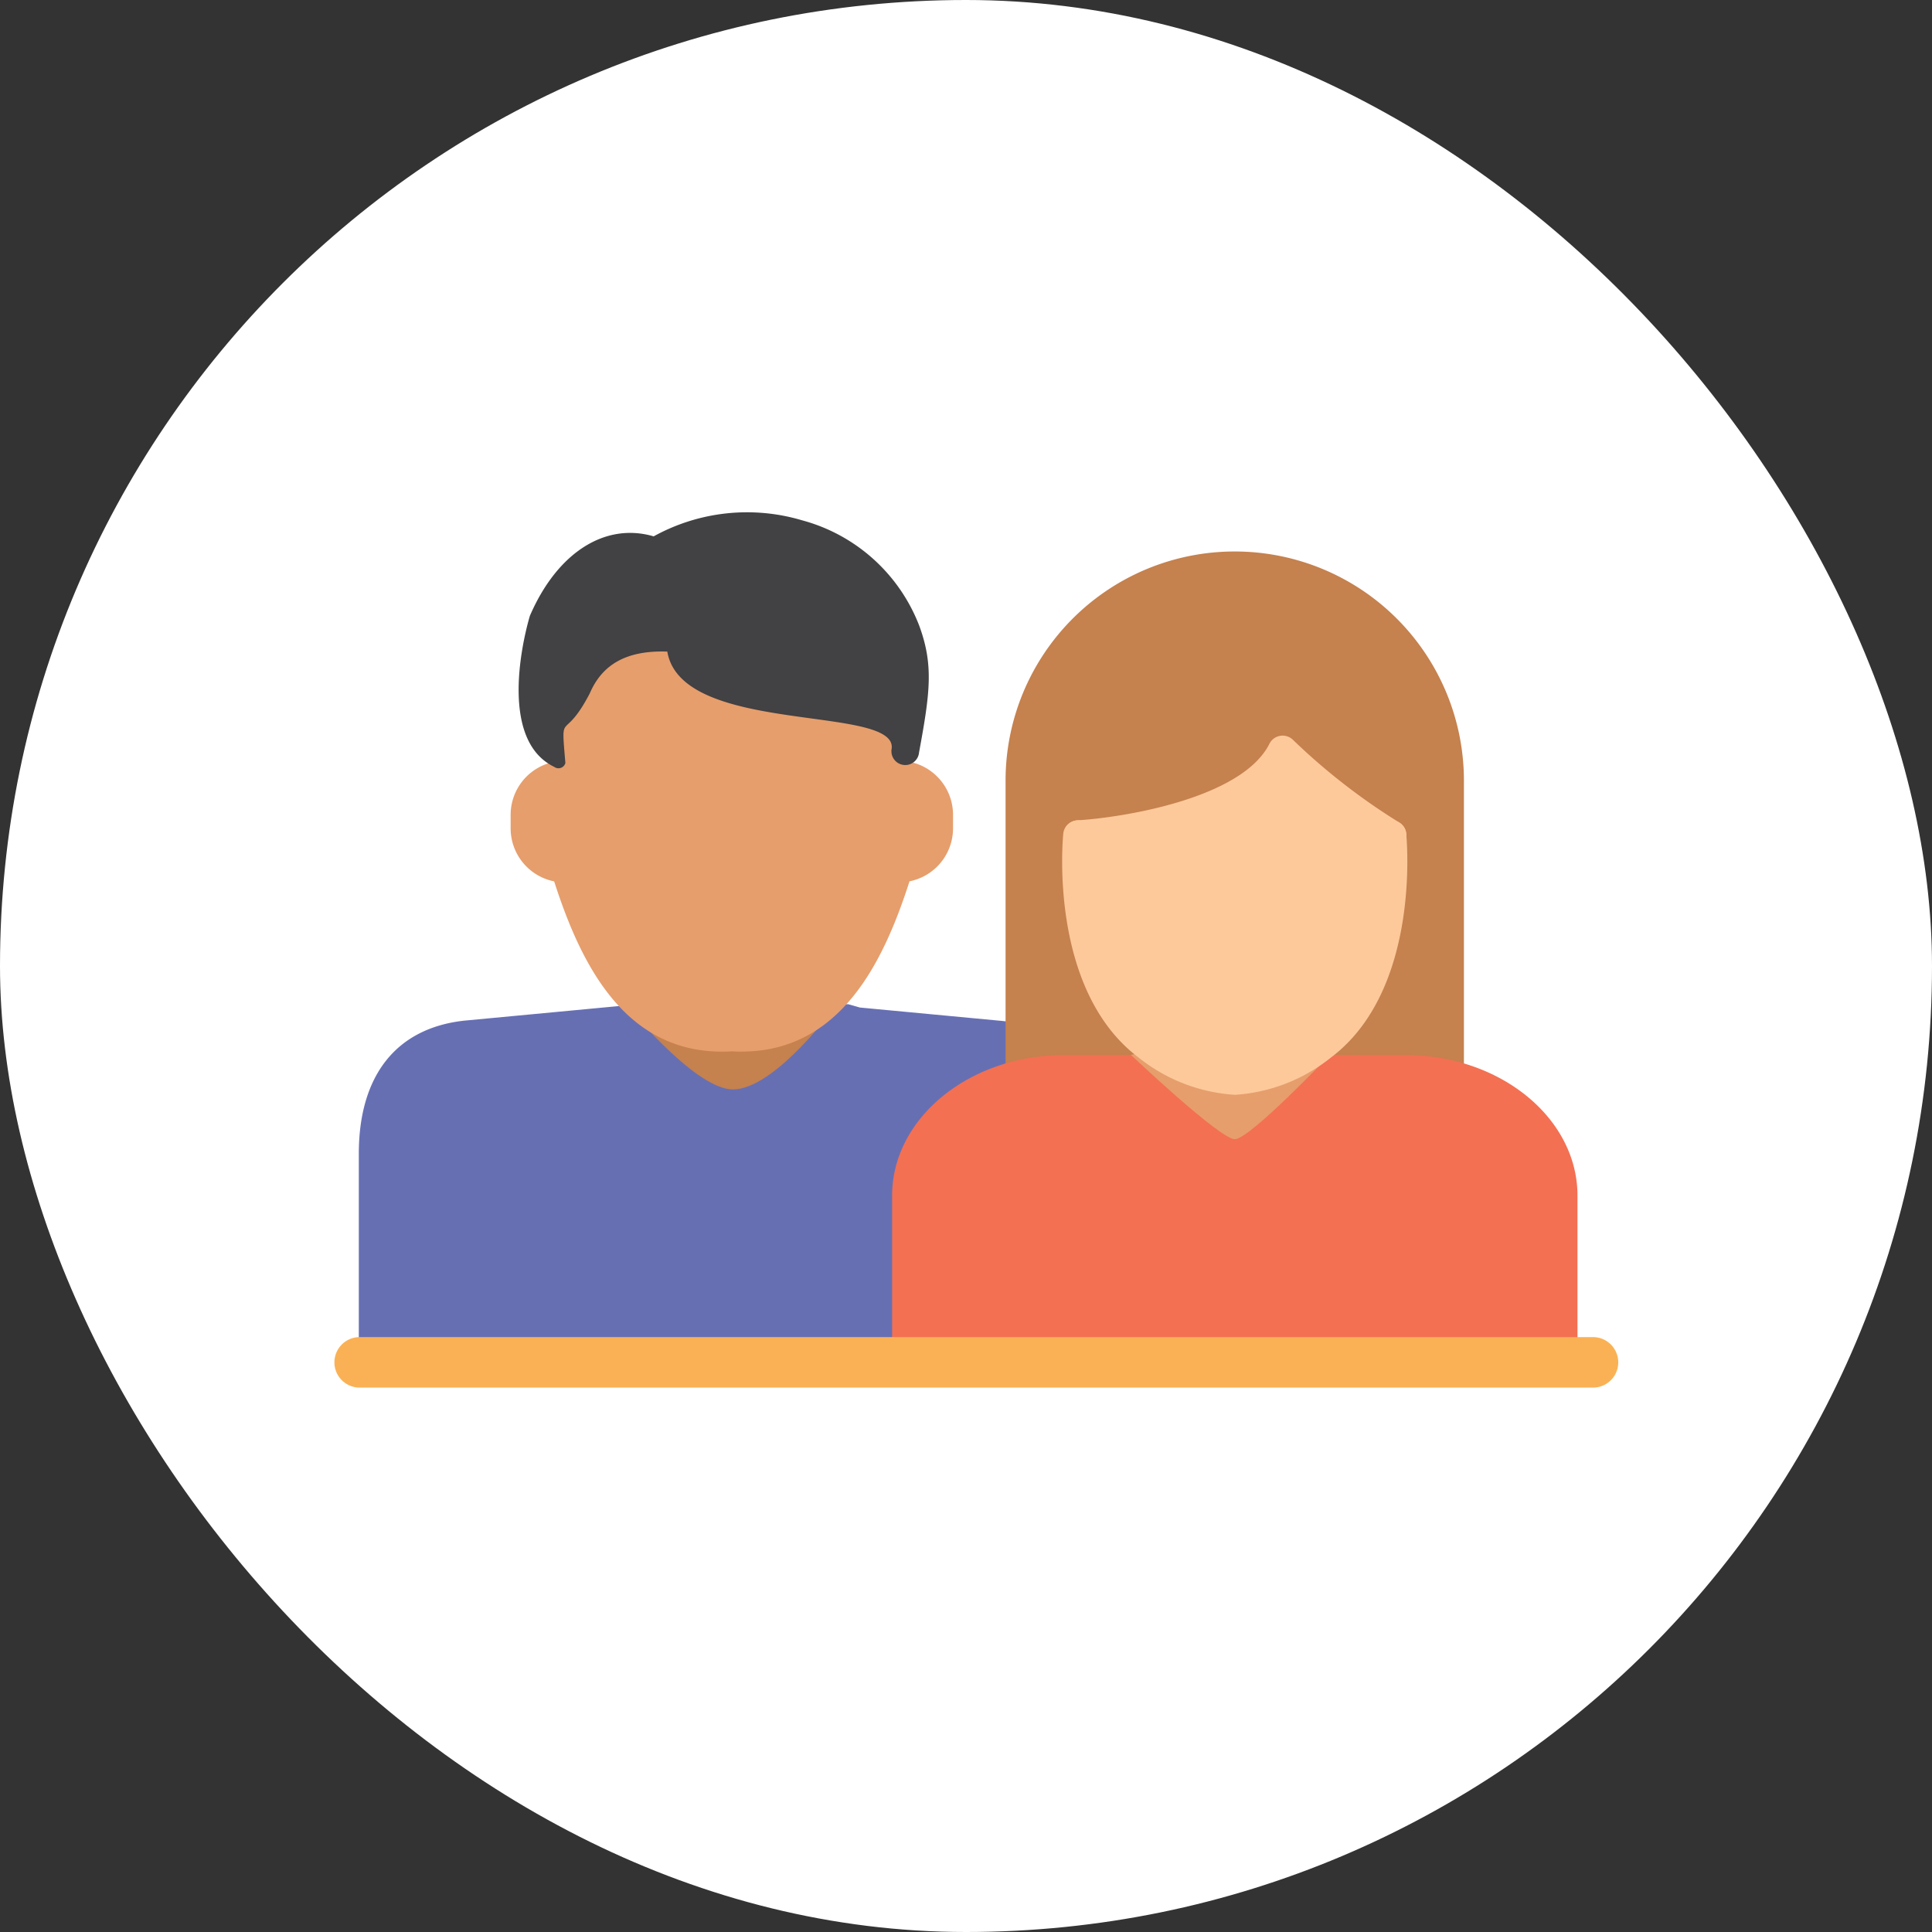 <svg xmlns="http://www.w3.org/2000/svg" width="113" height="113" viewBox="0 0 113 113">
  <rect x="0" y="0" width="113" height="113" fill="#333333" stroke="none"/>
  <g id="Grupo_3200" data-name="Grupo 3200" transform="translate(-7243 -6772)">
    <rect id="Rectángulo_1831" data-name="Rectángulo 1831" width="113" height="113" rx="56.5" transform="translate(7243 6772)" fill="#fff"/>
    <g id="Grupo_2573" data-name="Grupo 2573" transform="translate(2.562 3.747)">
      <g id="Grupo_2572" data-name="Grupo 2572" transform="translate(7261.424 6798.224)">
        <path id="Trazado_1148" data-name="Trazado 1148" d="M108.169,352.344H76.977a.81.81,0,0,1-.81-.81V340.753c0-4.584,2.187-7.351,6.158-7.792L92.513,332H104.8l10.864,3.1c.042.445-6.684,15.985-6.684,16.432a.81.81,0,0,1-.81.809Zm7.492-17.241c-.11,0-12.645-3.149-12.2-3.1l10.173.959a7.464,7.464,0,0,1,2.356.593.811.811,0,0,1-.33,1.552Z" transform="translate(-76.167 -303.235)" fill="#676fb3"/>
        <path id="Trazado_1170" data-name="Trazado 1170" d="M399.322,157.932H374.241a.866.866,0,0,1-.865-.865V137.359a13.4,13.4,0,1,1,26.809,0v19.708a.861.861,0,0,1-.863.865Z" transform="translate(-335.548 -121.67)" fill="#c5814e"/>
        <path id="Trazado_1172" data-name="Trazado 1172" d="M424.965,361.363a1.969,1.969,0,0,1-1.31-.5l-5.131-4.566a.81.81,0,1,1,1.077-1.21l5.131,4.566a.35.35,0,0,0,.468,0l5.131-4.566a.81.81,0,1,1,1.077,1.21l-5.131,4.566a1.976,1.976,0,0,1-1.312.5Z" transform="translate(-373.73 -323.145)" fill="#f37053"/>
        <path id="Trazado_1175" data-name="Trazado 1175" d="M355.113,337.194H316.647a.81.81,0,0,1-.81-.81v-8.338c0-4.533,4.516-8.223,10.066-8.223h4.073a.671.671,0,0,0,.671-.671v-3.764a.81.81,0,1,1,1.62,0v3.764c0,1.263,7.226,1.262,7.226,0v-3.764a.81.81,0,1,1,1.62,0v3.764a.672.672,0,0,0,.671.671h4.073c5.551,0,10.066,3.688,10.066,8.223v8.338a.81.81,0,0,1-.81.81Z" transform="translate(-284.644 -288.085)" fill="#f37053"/>
        <path id="Trazado_1177" data-name="Trazado 1177" d="M416.85,195.193a.865.865,0,0,1-.422-.111,34.842,34.842,0,0,1-5.789-4.371c-3.125,3.915-11.689,4.457-12.08,4.48a.865.865,0,0,1-.1-1.726c2.581-.152,9.632-1.251,11.245-4.477a.865.865,0,0,1,1.377-.232,36.785,36.785,0,0,0,6.191,4.818.864.864,0,0,1-.422,1.619Z" transform="translate(-356.444 -175.456)" fill="#fdc99a"/>
        <path id="Trazado_1178" data-name="Trazado 1178" d="M7254.423,7168.444c2.376,0,5.742-4.543,5.742-4.543l-1.5-.171h-9.386l-.745.171S7252.3,7168.46,7254.423,7168.444Z" transform="translate(-7232.537 -7134.697)" fill="#c5814e"/>
        <path id="Trazado_1181" data-name="Trazado 1181" d="M7254.609,7168.831c.876,0,5.556-4.93,5.556-4.93l-1.5-.171h-9.386l-.745.171S7253.732,7168.831,7254.609,7168.831Z" transform="translate(-7203.373 -7132.172)" fill="#e69e6c"/>
        <path id="Trazado_1179" data-name="Trazado 1179" d="M407.292,239.856a10.006,10.006,0,0,1-5.674-2.218l-.035-.024c-5.16-3.984-4.359-12.666-4.323-13.033a.866.866,0,0,1,.946-.775l2.637.775,9.508-3.773,6.022,3a.865.865,0,0,1,.946.775c.036.369.837,9.049-4.323,13.033a.23.23,0,0,1-.035.024,9.99,9.99,0,0,1-5.671,2.218Z" transform="translate(-356.057 -205.794)" fill="#fdc99a"/>
        <path id="Trazado_1180" data-name="Trazado 1180" d="M157.9,162.835c-.188,0-.377-.005-.573-.016-6.163.356-8.809-5.013-10.395-9.943a3.164,3.164,0,0,1-2.546-3.1v-.792a3.162,3.162,0,0,1,2.348-3.053l-.1-1.321a4.333,4.333,0,0,1,1.584-3.829,9.3,9.3,0,0,1,8.121-1.455,10.32,10.32,0,0,0,5.1.1,4.44,4.44,0,0,1,3.385.259,6.323,6.323,0,0,1,3.033,3.773.821.821,0,0,1,.057.3v2.17a3.164,3.164,0,0,1,2.348,3.053v.792a3.162,3.162,0,0,1-2.546,3.1c-1.534,4.774-4.069,9.959-9.821,9.959Z" transform="translate(-135.506 -131.297)" fill="#e69e6c"/>
        <path id="Trazado_1182" data-name="Trazado 1182" d="M148.449,88.595c-3.06-1.477-2-6.849-1.423-8.827,1.594-3.7,4.4-5.487,7.242-4.653a11.294,11.294,0,0,1,8.687-.937,10.171,10.171,0,0,1,6.836,6.136c.856,2.312.649,3.915,0,7.433a.81.81,0,1,1-1.6-.233c.265-2.572-12.3-.75-13.125-5.66-2.491-.086-3.844.832-4.537,2.448-1.556,2.981-1.7.8-1.425,4.071A.419.419,0,0,1,148.449,88.595Z" transform="translate(-137.022 -73.715)" fill="#424143"/>
      </g>
      <path id="Trazado_1183" data-name="Trazado 1183" d="M156.095,519.382H83.85a1.477,1.477,0,0,1,0-2.952h72.245a1.477,1.477,0,0,1,0,2.952Z" transform="translate(7177.57 6330.029)" fill="#fab155"/>
    </g>
  </g>
</svg>
